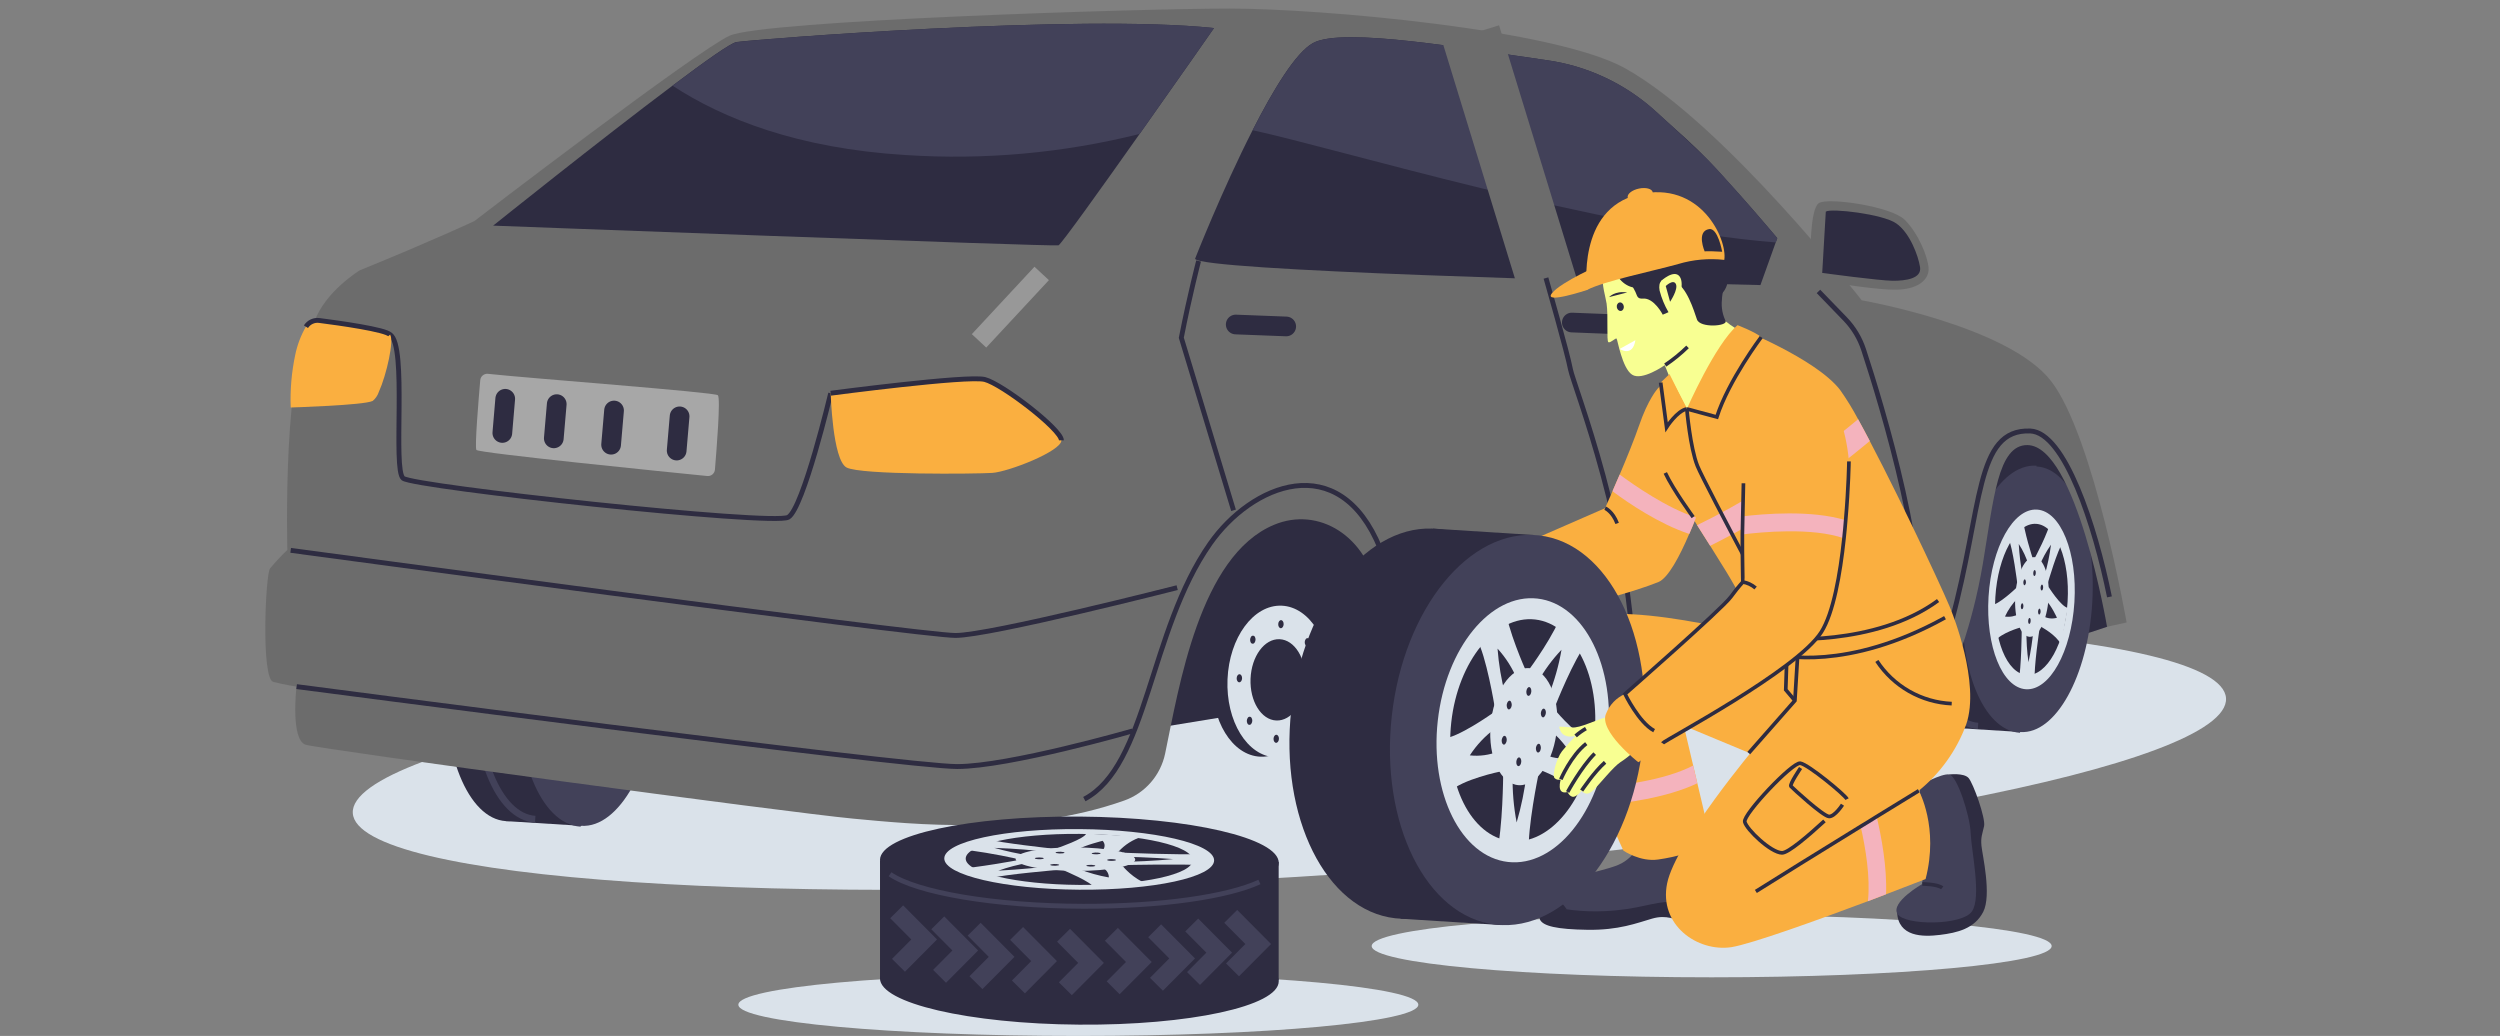 <svg width="292" height="121" viewBox="0 0 292 121" fill="none" xmlns="http://www.w3.org/2000/svg">
<rect x="0" y="0" width="292" height="121" fill="#808080" stroke="none"/>
<g clip-path="url(#clip0_6517_222)">
<path d="M151.461 102.422C211.879 98.715 260.473 89.37 259.999 81.55C259.525 73.729 210.162 70.395 149.744 74.102C89.326 77.809 40.732 87.154 41.206 94.975C41.68 102.795 91.043 106.13 151.461 102.422Z" fill="#DAE2EA"/>
<path d="M125.95 121C147.881 121 165.66 119.365 165.66 117.349C165.66 115.332 147.881 113.698 125.95 113.698C104.019 113.698 86.24 115.332 86.24 117.349C86.24 119.365 104.019 121 125.95 121Z" fill="#DAE2EA"/>
<path d="M199.923 114.15C221.854 114.15 239.633 112.516 239.633 110.499C239.633 108.483 221.854 106.848 199.923 106.848C177.992 106.848 160.213 108.483 160.213 110.499C160.213 112.516 177.992 114.15 199.923 114.15Z" fill="#DAE2EA"/>
<path d="M246.105 73.21C246.105 73.21 231.966 77.961 227.045 79.104C222.124 80.247 224.777 58.356 224.777 58.356C224.777 58.356 230.011 48.143 230.197 48.143C230.384 48.143 237.261 49.155 237.577 49.473C237.894 49.792 241.992 55.077 241.992 55.077L247.035 70.559L246.105 73.21Z" fill="#2E2C41"/>
<path d="M236.23 69.946C236.757 61.381 233.865 54.232 229.772 53.977C225.678 53.723 221.933 60.459 221.407 69.023C220.88 77.587 223.771 84.736 227.865 84.991C231.958 85.246 235.703 78.51 236.23 69.946Z" fill="#2E2C41"/>
<path d="M229.772 53.981L227.865 84.991L236.007 85.498L237.914 54.488L229.772 53.981Z" fill="#2E2C41"/>
<path d="M244.371 70.456C244.897 61.892 242.006 54.743 237.912 54.488C233.819 54.233 230.074 60.97 229.547 69.534C229.021 78.098 231.912 85.247 236.005 85.502C240.099 85.757 243.844 79.02 244.371 70.456Z" fill="#424159"/>
<path d="M235.966 85.233C231.944 84.98 229.104 77.946 229.619 69.539C230.133 61.132 233.812 54.501 237.841 54.751" stroke="#424159" stroke-width="0.72" stroke-miterlimit="10"/>
<path d="M231.036 84.784C227.049 84.535 224.236 77.574 224.75 69.232C225.265 60.891 228.909 54.336 232.896 54.582" stroke="#424159" stroke-width="0.73" stroke-miterlimit="10"/>
<path d="M242.292 70.324C242.648 64.53 240.692 59.692 237.922 59.52C235.153 59.348 232.619 63.905 232.262 69.7C231.906 75.495 233.862 80.332 236.632 80.504C239.401 80.677 241.935 76.119 242.292 70.324Z" fill="#DAE2EA"/>
<path d="M241.495 70.275C241.795 65.4 240.149 61.33 237.819 61.185C235.488 61.04 233.356 64.874 233.056 69.749C232.757 74.625 234.403 78.694 236.733 78.839C239.063 78.984 241.196 75.15 241.495 70.275Z" fill="#2E2C41"/>
<path d="M237.639 79.729C237.548 77.812 238.203 73.539 238.203 73.539L237.509 73.478C237.396 74.778 237.201 76.069 236.926 77.344C236.75 76.093 236.67 74.83 236.69 73.566H236.137C236.137 73.566 236.114 77.862 235.756 79.764L237.639 79.729Z" fill="#DAE2EA"/>
<path d="M232.969 74.924C233.731 73.908 235.969 73.294 235.969 73.294L235.859 71.698C235.349 71.985 234.759 72.096 234.181 72.013C234.549 71.22 235.051 70.498 235.664 69.877L235.55 68.626C235.55 68.626 233.426 70.682 232.584 70.674L232.969 74.924Z" fill="#DAE2EA"/>
<path d="M234.562 62.766C235.123 64.055 235.618 68.135 235.618 68.135L236.244 67.211C236.008 65.999 235.856 64.771 235.79 63.537C236.29 64.295 236.675 65.124 236.934 65.995L237.418 65.209C237.418 65.209 236.362 62.011 236.202 60.105L234.562 62.766Z" fill="#DAE2EA"/>
<path d="M239.625 60.515C239.214 62.333 237.662 65.174 237.662 65.174L238.158 66.198C238.525 65.287 238.994 64.421 239.557 63.617C239.399 64.853 239.144 66.074 238.794 67.269L239.206 68.035C239.206 68.035 240.281 64.281 241.043 63.13L239.625 60.515Z" fill="#DAE2EA"/>
<path d="M241.516 71.001C240.701 70.836 239.252 68.523 239.252 68.523L238.932 70.08C239.599 70.705 240.251 72.155 240.251 72.155C239.98 72.234 239.695 72.257 239.415 72.223C239.134 72.189 238.864 72.098 238.619 71.956L238.391 73.213C238.391 73.213 240.121 74.099 240.739 75.281L241.516 71.001Z" fill="#DAE2EA"/>
<path d="M237.612 65.075C236.541 65.01 235.538 67.038 235.382 69.608C235.226 72.178 235.965 74.314 237.04 74.379C238.115 74.444 239.114 72.419 239.274 69.85C239.434 67.28 238.702 65.14 237.612 65.075ZM236.236 71.115C236.16 71.211 236.076 71.146 236.045 70.981C236.015 70.817 236.043 70.647 236.125 70.502C236.206 70.417 236.289 70.475 236.32 70.647C236.354 70.806 236.33 70.973 236.251 71.115H236.236ZM236.587 68.197C236.541 68.358 236.446 68.411 236.385 68.308C236.317 68.158 236.307 67.989 236.358 67.832C236.408 67.671 236.503 67.618 236.564 67.721C236.637 67.869 236.651 68.039 236.602 68.197H236.587ZM237.014 72.868C236.934 72.868 236.88 72.707 236.892 72.511C236.903 72.316 236.976 72.174 237.056 72.178C237.136 72.181 237.193 72.339 237.181 72.527C237.17 72.715 237.109 72.872 237.029 72.868H237.014ZM237.612 67.276C237.532 67.276 237.475 67.111 237.486 66.919C237.498 66.728 237.574 66.574 237.654 66.582C237.734 66.59 237.791 66.747 237.78 66.939C237.768 67.13 237.696 67.284 237.612 67.276ZM238.31 71.614C238.26 71.783 238.169 71.829 238.104 71.733C238.038 71.583 238.029 71.414 238.077 71.257C238.131 71.088 238.222 71.042 238.283 71.138C238.352 71.287 238.363 71.457 238.314 71.614H238.31ZM238.542 68.929C238.466 69.025 238.382 68.96 238.352 68.791C238.318 68.631 238.347 68.463 238.432 68.323C238.508 68.227 238.592 68.293 238.626 68.461C238.658 68.627 238.63 68.798 238.546 68.945L238.542 68.929Z" fill="#DAE2EA"/>
<path d="M68.139 79.62C68.709 70.35 65.581 62.611 61.151 62.336C56.721 62.06 52.669 69.352 52.099 78.622C51.529 87.892 54.657 95.631 59.087 95.906C63.516 96.182 67.569 88.891 68.139 79.62Z" fill="#2E2C41"/>
<path d="M61.15 62.34L59.086 95.907L67.898 96.455L69.962 62.888L61.15 62.34Z" fill="#2E2C41"/>
<path d="M76.952 80.17C77.522 70.899 74.393 63.161 69.964 62.885C65.534 62.609 61.481 69.901 60.911 79.171C60.341 88.442 63.47 96.18 67.899 96.456C72.329 96.731 76.382 89.44 76.952 80.17Z" fill="#424159"/>
<path d="M67.847 96.167C63.494 95.895 60.417 88.289 60.986 79.177C61.553 70.064 65.526 62.9 69.883 63.173" stroke="#424159" stroke-width="0.78" stroke-miterlimit="10"/>
<path d="M62.515 95.684C58.199 95.411 55.154 87.879 55.71 78.851C56.267 69.823 60.212 62.724 64.546 62.992" stroke="#424159" stroke-width="0.79" stroke-miterlimit="10"/>
<path d="M74.706 80.029C75.091 73.757 72.973 68.521 69.975 68.334C66.976 68.147 64.233 73.081 63.847 79.354C63.461 85.626 65.579 90.862 68.578 91.049C71.576 91.236 74.32 86.302 74.706 80.029Z" fill="#DAE2EA"/>
<path d="M73.842 79.975C74.166 74.699 72.385 70.294 69.864 70.137C67.342 69.98 65.035 74.13 64.71 79.407C64.386 84.684 66.167 89.089 68.689 89.246C71.21 89.403 73.517 85.252 73.842 79.975Z" fill="white"/>
<path d="M69.662 90.211C69.563 88.132 70.272 83.511 70.272 83.511L69.51 83.446C69.386 84.853 69.175 86.25 68.877 87.63C68.689 86.276 68.603 84.909 68.621 83.542H68.023C68.023 83.542 68 88.19 67.611 90.249L69.662 90.211Z" fill="#DAE2EA"/>
<path d="M64.607 85.01C65.43 83.906 67.851 83.246 67.851 83.246L67.733 81.516C67.18 81.827 66.541 81.947 65.914 81.858C66.317 81.004 66.861 80.226 67.523 79.556L67.401 78.203C67.401 78.203 65.114 80.427 64.191 80.423L64.607 85.01Z" fill="#DAE2EA"/>
<path d="M66.35 71.848C66.956 73.244 67.493 77.647 67.493 77.647L68.172 76.646C67.917 75.334 67.753 74.007 67.68 72.672C68.225 73.492 68.645 74.389 68.927 75.334L69.453 74.483C69.453 74.483 68.309 71.031 68.134 68.956L66.35 71.848Z" fill="#DAE2EA"/>
<path d="M71.813 69.413C71.367 71.38 69.686 74.456 69.686 74.456L70.223 75.564C70.623 74.577 71.135 73.638 71.748 72.768C71.577 74.107 71.298 75.43 70.913 76.722L71.359 77.555C71.359 77.555 72.541 73.497 73.341 72.228L71.813 69.413Z" fill="#DAE2EA"/>
<path d="M73.86 80.772C72.975 80.588 71.405 78.088 71.405 78.088L71.062 79.775C71.782 80.45 72.487 82.019 72.487 82.019C72.194 82.106 71.886 82.132 71.583 82.095C71.279 82.058 70.987 81.959 70.722 81.804L70.475 83.166C70.475 83.166 72.346 84.124 73.017 85.402L73.86 80.772Z" fill="#DAE2EA"/>
<path d="M69.651 74.348C68.507 74.276 67.406 76.473 67.234 79.254C67.062 82.034 67.867 84.347 69.029 84.42C70.192 84.493 71.275 82.299 71.446 79.514C71.618 76.73 70.814 74.421 69.651 74.348ZM68.156 80.888C68.076 80.991 67.985 80.922 67.951 80.742C67.917 80.564 67.95 80.379 68.042 80.224C68.126 80.128 68.218 80.193 68.248 80.381C68.281 80.556 68.249 80.736 68.156 80.888ZM68.538 77.727C68.484 77.904 68.381 77.961 68.313 77.85C68.243 77.687 68.234 77.504 68.29 77.336C68.343 77.16 68.442 77.102 68.511 77.213C68.584 77.375 68.595 77.558 68.541 77.727H68.538ZM68.995 82.782C68.911 82.782 68.85 82.609 68.865 82.399C68.881 82.188 68.957 82.015 69.041 82.038C69.125 82.061 69.19 82.211 69.178 82.422C69.167 82.632 69.09 82.79 68.999 82.782H68.995ZM69.632 76.734C69.544 76.734 69.483 76.554 69.498 76.35C69.514 76.147 69.594 75.967 69.677 75.967C69.761 75.967 69.826 76.147 69.811 76.35C69.796 76.554 69.723 76.738 69.636 76.734H69.632ZM70.394 81.428C70.341 81.609 70.242 81.662 70.173 81.559C70.1 81.395 70.09 81.211 70.146 81.041C70.2 80.861 70.299 80.807 70.368 80.91C70.44 81.074 70.448 81.259 70.39 81.428H70.394ZM70.646 78.537C70.566 78.64 70.474 78.571 70.44 78.391C70.404 78.216 70.436 78.034 70.528 77.881C70.611 77.777 70.703 77.85 70.737 78.03C70.769 78.205 70.736 78.384 70.646 78.537Z" fill="#DAE2EA"/>
<path d="M132.935 85.375L166.568 79.875L163.458 53.412L136.716 55.103C136.716 55.103 130.914 66.019 131.086 66.693C131.257 67.368 132.935 85.375 132.935 85.375Z" fill="#2E2C41"/>
<path d="M153.54 79.773C153.74 74.882 151.232 70.807 147.938 70.67C144.644 70.534 141.811 74.388 141.611 79.279C141.41 84.169 143.918 88.245 147.213 88.382C150.507 88.518 153.34 84.664 153.54 79.773Z" fill="#2E2C41"/>
<path d="M155.302 79.847C155.502 74.956 152.994 70.881 149.7 70.744C146.406 70.607 143.573 74.462 143.373 79.352C143.172 84.243 145.68 88.319 148.974 88.455C152.268 88.592 155.101 84.738 155.302 79.847Z" fill="#DAE2EA"/>
<path d="M152.46 79.535C152.565 76.913 151.217 74.729 149.451 74.658C147.684 74.587 146.168 76.655 146.064 79.277C145.96 81.9 147.307 84.083 149.073 84.154C150.84 84.225 152.356 82.157 152.46 79.535Z" fill="#2E2C41"/>
<path d="M149.929 72.917C149.94 72.657 149.807 72.44 149.632 72.433C149.457 72.425 149.307 72.631 149.297 72.891C149.286 73.151 149.419 73.368 149.593 73.375C149.768 73.383 149.918 73.177 149.929 72.917Z" fill="#2E2C41"/>
<path d="M149.38 86.304C149.391 86.044 149.258 85.827 149.083 85.82C148.909 85.813 148.758 86.018 148.748 86.278C148.737 86.538 148.87 86.755 149.045 86.763C149.219 86.77 149.369 86.565 149.38 86.304Z" fill="#2E2C41"/>
<path d="M154.165 79.8C154.176 79.54 154.043 79.323 153.868 79.316C153.694 79.309 153.544 79.514 153.533 79.774C153.522 80.035 153.655 80.251 153.83 80.259C154.004 80.266 154.155 80.061 154.165 79.8Z" fill="#2E2C41"/>
<path d="M145.075 79.235C145.086 78.974 144.952 78.757 144.778 78.75C144.603 78.743 144.453 78.949 144.443 79.209C144.432 79.47 144.565 79.687 144.74 79.694C144.915 79.701 145.065 79.495 145.075 79.235Z" fill="#2E2C41"/>
<path d="M152.92 75.33C152.9 75.372 152.867 75.408 152.828 75.432C152.788 75.457 152.742 75.47 152.696 75.47C152.649 75.47 152.603 75.457 152.563 75.432C152.524 75.408 152.492 75.372 152.471 75.33C152.415 75.227 152.388 75.11 152.393 74.992C152.399 74.875 152.436 74.761 152.501 74.663C152.524 74.623 152.558 74.59 152.598 74.567C152.638 74.545 152.684 74.534 152.73 74.536C152.776 74.538 152.821 74.553 152.859 74.579C152.897 74.604 152.928 74.64 152.947 74.682C153 74.783 153.026 74.896 153.021 75.01C153.016 75.124 152.982 75.234 152.92 75.33Z" fill="#2E2C41"/>
<path d="M146.153 84.535C146.13 84.575 146.097 84.608 146.056 84.63C146.016 84.653 145.97 84.663 145.924 84.662C145.878 84.659 145.834 84.645 145.795 84.619C145.757 84.594 145.726 84.558 145.707 84.516C145.649 84.411 145.622 84.293 145.628 84.173C145.634 84.054 145.673 83.939 145.741 83.841C145.764 83.801 145.798 83.767 145.838 83.745C145.878 83.723 145.924 83.712 145.97 83.714C146.016 83.716 146.061 83.731 146.099 83.756C146.137 83.782 146.168 83.818 146.187 83.86C146.246 83.964 146.274 84.083 146.268 84.202C146.262 84.322 146.222 84.437 146.153 84.535Z" fill="#2E2C41"/>
<path d="M146.092 75.05C146.114 75.091 146.147 75.125 146.186 75.149C146.226 75.173 146.271 75.185 146.317 75.185C146.363 75.185 146.409 75.173 146.448 75.149C146.488 75.125 146.52 75.091 146.542 75.05C146.606 74.952 146.642 74.838 146.647 74.72C146.651 74.603 146.625 74.486 146.569 74.383C146.547 74.342 146.514 74.308 146.475 74.284C146.435 74.26 146.39 74.248 146.344 74.248C146.298 74.248 146.252 74.26 146.213 74.284C146.173 74.308 146.141 74.342 146.119 74.383C146.055 74.481 146.019 74.595 146.014 74.713C146.009 74.83 146.036 74.947 146.092 75.05Z" fill="#2E2C41"/>
<path d="M152.65 84.479C152.66 84.219 152.527 84.002 152.353 83.995C152.178 83.987 152.028 84.193 152.017 84.453C152.007 84.713 152.14 84.93 152.314 84.937C152.489 84.945 152.639 84.74 152.65 84.479Z" fill="#2E2C41"/>
<path d="M227.32 79.499C227.949 79.246 230.343 73.294 231.601 65.819C232.859 58.344 233.324 51.943 236.804 51.985C242.522 52.058 246.102 73.209 246.102 73.209L248.389 72.703C248.389 72.703 244.577 50.961 239.557 44.499C234.536 38.037 217.447 35.076 217.447 35.076C217.447 35.076 201.398 14.423 189.802 7.969C181.621 3.409 154.213 1 143.638 1C133.064 1 89.126 2.392 85.219 4.168C81.312 5.944 55.398 25.825 55.398 25.825C55.398 25.825 50.713 28.031 42.01 31.578C42.01 31.578 37.977 34.033 36.715 37.584C32.929 41.519 33.562 64.231 33.562 64.231C32.85 64.913 32.176 65.634 31.542 66.39C31.001 67.115 30.482 79.284 31.923 79.649C33.364 80.013 34.63 80.193 34.63 80.193C34.63 80.193 33.905 86.441 35.712 86.986C37.519 87.53 91.909 94.89 99.667 95.619C106.612 96.267 119.596 97.651 131.307 93.505C132.504 93.081 133.573 92.353 134.411 91.393C135.248 90.432 135.825 89.271 136.087 88.021C137.703 80.285 140.112 64.91 148.815 61.293C153.988 59.142 159.683 62.54 160.945 69.328C162.058 75.338 161.78 81.796 161.521 85.095C161.498 85.362 161.536 85.631 161.63 85.883C161.724 86.134 161.872 86.361 162.064 86.547C162.256 86.734 162.486 86.875 162.739 86.961C162.992 87.047 163.261 87.075 163.526 87.043L227.32 79.499Z" fill="#6C6C6C"/>
<path d="M144.332 37.902L150.229 38.129" stroke="#2E2C41" stroke-width="2.3" stroke-linecap="round" stroke-linejoin="round"/>
<path d="M183.588 37.672L189.485 37.903" stroke="#2E2C41" stroke-width="2.3" stroke-linecap="round" stroke-linejoin="round"/>
<path opacity="0.3" d="M121.669 31.939L114.35 39.812" stroke="white" stroke-width="2.3" stroke-miterlimit="10"/>
<path d="M207.821 30.976L211.47 30.009C211.47 30.009 211.37 24.395 212.453 23.716C213.536 23.037 220.916 24.099 222.494 25.691C224.072 27.283 225.162 29.967 225.258 31.283C225.353 32.598 224.114 33.891 221.141 33.837C218.167 33.783 211.919 32.656 211.919 32.656L207.631 35.014L207.821 30.976Z" fill="#6C6C6C"/>
<path d="M213.253 24.717C213.856 24.299 219.882 24.993 221.472 26.086C223.062 27.179 224.053 29.856 224.262 31.198C224.472 32.541 222.597 32.801 221.072 32.794C219.547 32.786 212.834 31.881 212.834 31.881L213.253 24.717Z" fill="#2E2C41"/>
<path d="M126.648 93.337C134.048 89.448 134.192 73.716 141.344 63.495C146.136 56.645 156.394 52.223 161.208 64.066C164.258 71.599 162.935 82.721 164.128 86.445" stroke="#2E2C41" stroke-width="0.57" stroke-miterlimit="10"/>
<path d="M97.025 45.929C97.025 45.929 93.827 59.399 92.069 60.415C90.312 61.431 48.338 56.875 47.087 55.863C45.837 54.85 47.59 40.338 45.562 39.091" stroke="#2E2C41" stroke-width="0.57" stroke-miterlimit="10"/>
<path d="M207.581 27.808L207.406 28.311L205.618 33.297C187.869 32.882 140.196 31.62 139.582 30.228C139.582 30.228 142.719 22.232 146.303 15.206C148.731 10.435 151.357 6.112 153.366 5.019C156.881 3.102 171.569 5.752 180.63 7.021C185.385 7.685 189.832 9.773 193.393 13.012L194.235 13.779C196.042 15.413 197.666 16.797 199.416 18.623C199.452 18.655 199.486 18.69 199.519 18.727C199.82 19.037 200.125 19.352 200.433 19.689L201.36 20.702C201.401 20.74 201.438 20.782 201.47 20.828C203.761 23.329 205.854 25.764 207.581 27.808Z" fill="#2E2C41"/>
<path d="M201.497 20.836C201.465 20.79 201.428 20.748 201.387 20.709L200.461 19.697C200.152 19.359 199.847 19.045 199.546 18.734C199.513 18.698 199.479 18.663 199.443 18.631C197.918 17.173 196.191 15.562 194.262 13.787L193.42 13.02C189.855 9.776 185.403 7.687 180.642 7.025C171.581 5.756 156.893 3.109 153.378 5.023C151.369 6.116 148.743 10.438 146.314 15.21C156.199 17.357 187.103 26.715 207.417 28.318L207.593 27.816C205.855 25.764 203.762 23.329 201.497 20.836Z" fill="#424159"/>
<path d="M141.796 3.278C141.796 3.278 137.519 9.414 133.108 15.643C128.587 22.051 123.917 28.567 123.632 28.655C123.041 28.824 57.6 26.354 57.6 26.354C57.6 26.354 70.107 16.329 78.566 9.99C82.378 7.121 85.366 5.004 86.022 4.908C88.115 4.593 126.098 1.594 141.796 3.278Z" fill="#2E2C41"/>
<path d="M141.796 3.278C141.796 3.278 137.519 9.415 133.109 15.643C124.182 17.879 114.964 18.711 105.784 18.109C93.174 17.342 84.437 13.86 78.555 10.009C82.367 7.14 85.355 5.023 86.011 4.927C88.115 4.594 126.098 1.595 141.796 3.278Z" fill="#424159"/>
<path d="M180.984 33.933L171.793 3.968" stroke="#6C6C6C" stroke-width="6.9" stroke-miterlimit="10"/>
<path d="M97.025 45.929C97.025 45.929 113.002 43.816 115.018 44.322C117.035 44.829 123.973 50.16 123.973 51.429C123.973 52.699 117.793 55.107 115.903 55.234C114.012 55.36 100.513 55.491 98.874 54.601C97.235 53.711 97.025 45.929 97.025 45.929Z" fill="#FAAF40"/>
<path d="M97.025 45.929C97.025 45.929 113.002 43.816 115.018 44.322C117.035 44.829 123.973 50.16 123.973 51.429" stroke="#2E2C41" stroke-width="0.57" stroke-miterlimit="10"/>
<path d="M44.251 45.769C44.115 46.182 43.867 46.548 43.535 46.827C42.524 47.341 33.955 47.594 33.955 47.594C33.878 45.535 34.055 43.474 34.481 41.458C34.718 40.293 35.142 39.175 35.735 38.148C35.902 37.89 36.139 37.685 36.418 37.559C36.697 37.432 37.007 37.389 37.31 37.434C39.562 37.722 45.059 38.489 45.559 39.091C46.058 39.694 45.155 43.778 44.251 45.769Z" fill="#FAAF40"/>
<path d="M35.734 38.159C35.9 37.899 36.136 37.692 36.416 37.564C36.695 37.435 37.005 37.39 37.309 37.434C39.562 37.722 45.059 38.489 45.558 39.091" stroke="#2E2C41" stroke-width="0.57" stroke-miterlimit="10"/>
<path opacity="0.4" d="M56.09 44.43C56.097 44.319 56.126 44.21 56.175 44.11C56.225 44.01 56.295 43.922 56.38 43.85C56.465 43.778 56.563 43.725 56.669 43.693C56.776 43.66 56.887 43.65 56.997 43.663C61.614 44.169 83.514 45.807 83.849 46.164C84.185 46.52 83.689 52.565 83.506 54.831C83.499 54.942 83.47 55.05 83.42 55.15C83.37 55.249 83.301 55.337 83.217 55.408C83.132 55.48 83.035 55.534 82.929 55.566C82.824 55.599 82.713 55.61 82.603 55.598C77.998 55.138 55.858 52.914 55.644 52.553C55.431 52.193 55.903 46.639 56.09 44.43Z" fill="white"/>
<path d="M59.011 46.578L58.672 50.57" stroke="#2E2C41" stroke-width="2.3" stroke-linecap="round" stroke-linejoin="round"/>
<path d="M65.027 47.203L64.684 51.199" stroke="#2E2C41" stroke-width="2.3" stroke-linecap="round" stroke-linejoin="round"/>
<path d="M71.72 47.947L71.377 51.943" stroke="#2E2C41" stroke-width="2.3" stroke-linecap="round" stroke-linejoin="round"/>
<path d="M79.378 48.629L79.035 52.626" stroke="#2E2C41" stroke-width="2.3" stroke-linecap="round" stroke-linejoin="round"/>
<path d="M33.951 64.281C33.951 64.281 107.561 74.222 111.598 74.222C115.635 74.222 137.494 68.638 137.494 68.638" stroke="#2E2C41" stroke-width="0.57" stroke-miterlimit="10"/>
<path d="M34.645 80.197C34.645 80.197 105.735 89.532 111.792 89.532C117.85 89.532 132.282 85.375 132.282 85.375" stroke="#2E2C41" stroke-width="0.57" stroke-miterlimit="10"/>
<path d="M163.561 82.191L224.523 76.439" stroke="#2E2C41" stroke-width="0.57" stroke-miterlimit="10"/>
<path d="M227.93 72.634C231.585 59.307 230.663 50.087 237.136 50.34C241.169 50.501 244.703 61.424 246.384 69.716" stroke="#2E2C41" stroke-width="0.57" stroke-miterlimit="10"/>
<path d="M180.568 32.472C180.568 32.472 183.088 41.27 183.427 43.13C183.767 44.99 190.827 62.417 190.827 79.338" stroke="#2E2C41" stroke-width="0.57" stroke-miterlimit="10"/>
<path d="M212.396 34.037L215.503 37.251C216.486 38.265 217.227 39.491 217.669 40.837C219.758 47.191 225.708 66.594 224.038 76.377" stroke="#2E2C41" stroke-width="0.57" stroke-miterlimit="10"/>
<path d="M139.997 30.481C139.997 30.481 138.964 34.416 137.977 39.448L144.076 59.606" stroke="#2E2C41" stroke-width="0.57" stroke-miterlimit="10"/>
<path d="M197.143 49.366L194.441 42.654C194.441 42.654 191.799 44.522 190.629 43.763C189.458 43.003 188.928 39.64 188.814 39.544C188.7 39.448 188.101 40.089 187.861 39.97C187.621 39.851 187.861 36.936 187.651 35.459C187.442 33.983 185.745 29.81 190.297 28.483C194.849 27.156 198.847 26.301 200.208 29.105C201.569 31.908 200.277 35.306 201.135 37.158C201.739 37.717 202.412 38.197 203.136 38.585C205.637 39.674 208.854 42.42 208.854 42.42L197.143 49.366Z" fill="#F8FF92"/>
<path d="M201.547 37.484C201.837 38.098 198.566 38.351 198.204 37.312C197.842 36.272 197.007 33.431 195.535 32.855C194.064 32.28 193.667 32.909 193.839 33.937C194.069 34.823 194.419 35.674 194.88 36.464L194.209 36.756C194.209 36.756 193.195 34.75 191.868 34.873C191.209 34.93 191.224 34.523 191.022 34.105C190.82 33.687 189.428 31.037 188.937 30.915C188.445 30.792 187.237 31.904 187.237 31.904C187.237 31.904 186.211 30.347 186.093 29.219C185.975 28.092 187.934 24.667 192.059 24.234C196.183 23.8 198.73 24.87 199.645 27.191C200.717 28.386 201.348 29.916 201.433 31.524C201.471 34.048 200.582 35.44 201.547 37.484Z" fill="#2E2C41"/>
<path d="M192.209 33.279C193.105 32.606 193.153 31.146 192.315 30.017C191.478 28.888 190.073 28.518 189.177 29.191C188.281 29.863 188.233 31.324 189.071 32.453C189.908 33.582 191.313 33.952 192.209 33.279Z" fill="#2E2C41"/>
<path d="M201.813 31.425C201.708 30.79 201.446 30.193 201.05 29.688C201.199 29.273 201.012 28.276 200.749 27.555C200.231 26.136 199.655 24.92 198.054 25.208C197.394 25.316 196.791 25.648 196.345 26.148C195.898 26.648 195.635 27.287 195.598 27.958C195.562 28.629 195.754 29.293 196.144 29.839C196.534 30.385 197.097 30.781 197.741 30.961C197.694 31.36 197.706 31.765 197.776 32.161C198.062 33.768 199.198 34.911 200.315 34.712C201.431 34.512 202.095 33.036 201.813 31.425Z" fill="#2E2C41"/>
<path d="M191.364 22.719C184.121 24.437 185.36 33.868 185.36 33.868C187.35 32.828 192.908 31.705 196.033 30.834C197.771 30.315 199.595 30.152 201.397 30.355C201.778 27.916 198.595 21.005 191.364 22.719ZM199.11 29.381C199.11 29.381 198.084 27.014 199.624 26.757C200.657 26.581 201.149 29.404 201.149 29.404C198.927 29.277 199.11 29.381 199.11 29.381Z" fill="#FAAF40"/>
<path d="M191.731 23.498C192.538 23.326 193.123 22.857 193.038 22.451C192.952 22.044 192.228 21.855 191.421 22.027C190.613 22.199 190.028 22.668 190.114 23.074C190.2 23.48 190.923 23.67 191.731 23.498Z" fill="#FAAF40"/>
<path d="M185.386 33.864C185.386 33.864 180.187 35.598 181.269 34.248C182.352 32.898 187.018 30.88 187.018 30.88" fill="#FAAF40"/>
<path d="M187.941 34.704C187.941 34.704 188.601 33.937 190.057 34.159L187.941 34.704Z" fill="#2E2C41"/>
<path d="M189.333 36.318C189.557 36.281 189.702 36.029 189.657 35.755C189.613 35.481 189.394 35.289 189.17 35.327C188.946 35.364 188.8 35.616 188.845 35.89C188.89 36.163 189.108 36.355 189.333 36.318Z" fill="#2E2C41"/>
<path d="M189.172 40.76C189.172 40.76 190.697 41.772 191.013 39.736Z" fill="white"/>
<path d="M193.994 32.833C193.994 32.833 195.519 31.406 196.182 32.295C196.846 33.185 195.988 35.609 195.256 36.591L193.994 32.833Z" fill="#F8FF92"/>
<path d="M194.559 33.408C194.559 33.408 195.447 32.556 195.744 33.178C196.041 33.799 195.066 35.245 195.066 35.245L194.559 33.408Z" fill="#2E2C41"/>
<path d="M194.498 42.639C195.429 42.013 196.302 41.303 197.105 40.518" stroke="#2E2C41" stroke-width="0.43" stroke-miterlimit="10"/>
<path d="M227.677 90.456C227.677 90.456 229.37 90.253 229.922 90.863C230.475 91.473 231.943 95.584 231.741 96.497C231.539 97.41 231.337 97.766 231.436 98.798C231.535 99.83 232.648 104.551 231.638 106.511C230.628 108.47 228.611 108.946 226.595 109.195C224.578 109.444 221.7 109.448 221.574 106.511C221.448 103.573 227.906 106.917 228.005 106.714C228.104 106.511 229.823 102.112 229.823 102.112C229.823 102.112 230.075 97.187 229.972 96.884C229.869 96.581 227.677 90.456 227.677 90.456Z" fill="#2E2C41"/>
<path d="M224.045 91.829C224.045 91.829 226.771 90.295 227.678 90.456C228.585 90.617 230.099 95.254 230.175 97.31C230.251 99.365 231.463 104.769 230.327 106.445C229.192 108.121 222.456 108.121 221.625 106.748C220.794 105.375 224.526 103.247 224.526 103.247L224.575 100.305C224.575 100.305 224.827 94.161 224.045 91.829Z" fill="#424159"/>
<path d="M224.525 103.247C224.525 103.247 226.29 103.247 226.847 103.703" stroke="#2E2C41" stroke-width="0.43" stroke-miterlimit="10"/>
<path d="M201.726 107.416C201.234 107.665 197.96 107.6 196.77 107.546C195.581 107.492 194.739 106.779 192.958 107.297C191.178 107.815 189.062 108.655 185.426 108.601C181.789 108.547 180.238 108.16 179.872 107.416C179.697 106.848 179.635 106.251 179.689 105.659C179.742 104.597 179.978 103.496 180.417 103.561C181.179 103.692 182.826 106.112 182.826 106.112C185.924 106.239 189.026 106.073 192.093 105.617C196.477 104.877 201.722 103.937 201.722 103.937C201.722 103.937 202.218 107.166 201.726 107.416Z" fill="#2E2C41"/>
<path d="M191.911 97.666C191.911 97.666 191.232 100.087 189.01 101.019C186.787 101.95 181.039 102.817 180.421 103.561C179.804 104.305 180.12 105.617 180.12 105.617C182.492 106.263 184.95 106.535 187.405 106.422C191.488 106.238 192.959 105.318 195.368 105.318C197.777 105.318 200.922 105.13 201.54 104.447C202.157 103.765 201.292 99.461 200.366 97.057C200.366 97.045 192.772 98.1 191.911 97.666Z" fill="#424159"/>
<path d="M183.023 106.238C181.9 106.129 180.786 105.935 179.691 105.659C179.745 104.597 179.981 103.496 180.42 103.561C181.17 103.692 183.023 106.238 183.023 106.238Z" fill="#2E2C41"/>
<path d="M206.735 74.636C206.735 74.636 187.785 69.37 183.344 72.945C178.903 76.519 189.615 99.354 189.615 99.354C189.615 99.354 191.566 100.692 193.663 100.393C195.76 100.094 198.329 99.454 199.823 98.15L196.667 84.765L206.437 88.826L213.444 78.302L209.3 73.635L206.735 74.636Z" fill="#FAAF40"/>
<path d="M198.245 91.488C194.635 93.218 189.629 93.816 187.3 94.027H187.186C187.144 93.824 187.098 93.624 187.056 93.421C186.976 93.068 186.896 92.731 186.828 92.397L186.729 91.956C188.806 91.799 194.303 91.223 197.757 89.417L198.245 91.488Z" fill="#F4B3BD"/>
<path d="M227.936 71.441C227.837 71.744 221.029 75.614 216.786 75.913C212.544 76.212 207.115 77.505 207.115 77.505C207.115 77.505 204.355 71.246 201.691 66.874C201.039 65.815 200.387 64.772 199.75 63.752C199.232 62.931 198.729 62.13 198.226 61.34C196.914 59.286 195.728 57.155 194.673 54.958C193.087 51.483 193.586 45.427 193.586 45.427L194.989 43.862L197.105 47.832L202.991 38.278C202.991 38.278 212.052 41.853 214.911 45.527C215.692 46.63 216.401 47.783 217.034 48.979C217.453 49.746 217.915 50.608 218.391 51.517C222.47 59.268 228.013 71.223 227.936 71.441Z" fill="#FAAF40"/>
<path d="M218.392 51.506C212.676 56.308 206.418 60.419 199.747 63.752C199.229 62.931 198.726 62.129 198.223 61.339C202.87 59.084 209.518 55.233 217.024 48.967C217.454 49.734 217.916 50.597 218.392 51.506Z" fill="#F4B3BD"/>
<path d="M199.69 55.913C199.69 55.913 199.038 57.991 198.096 60.431C197.852 61.059 197.589 61.708 197.307 62.348C196.187 64.979 194.837 67.522 193.697 67.986C187.823 70.337 174.744 72.922 174.744 72.922C176.806 70.145 173.863 65.297 173.863 65.297L187.476 59.353C187.476 59.353 187.831 58.551 188.338 57.378C188.593 56.802 188.879 56.139 189.18 55.429C189.996 53.512 190.907 51.264 191.425 49.753C192.512 46.578 193.598 45.419 193.598 45.419L199.69 55.913Z" fill="#FAAF40"/>
<path d="M198.097 60.446C197.853 61.075 197.59 61.723 197.308 62.363C193.816 61.213 190.202 58.766 188.338 57.377C188.593 56.802 188.879 56.139 189.18 55.429C190.835 56.653 194.647 59.318 198.097 60.446Z" fill="#F4B3BD"/>
<path d="M202.945 37.979C202.945 37.979 205.015 38.773 205.709 39.371C205.709 39.371 201.897 44.434 200.525 48.706L197.021 47.763C197.021 47.763 200.33 40.215 202.945 37.979Z" fill="#FAAF40"/>
<path d="M205.709 39.371C205.709 39.371 201.897 44.434 200.525 48.706L197.021 47.763" stroke="#2E2C41" stroke-width="0.43" stroke-miterlimit="10"/>
<path d="M197.022 47.763L194.998 43.69L193.965 44.683L194.655 49.895C194.655 49.895 195.886 47.959 197.022 47.763Z" fill="#FAAF40"/>
<path d="M193.965 44.683L194.655 49.895C194.655 49.895 195.886 47.978 197.022 47.763" stroke="#2E2C41" stroke-width="0.43" stroke-miterlimit="10"/>
<path d="M197.021 47.763C197.021 47.763 197.403 52.281 198.257 54.413C199.11 56.545 209.952 76.757 209.952 76.757" stroke="#2E2C41" stroke-width="0.43" stroke-miterlimit="10"/>
<path d="M224.118 92.351C224.118 92.351 226.486 96.62 224.907 102.676C224.907 102.676 223.001 103.42 220.291 104.451L218.172 105.261C212.377 107.439 204.605 110.246 202.222 110.63C198.269 111.22 193.729 108.045 194.72 103.178C195.711 98.311 205.077 87.193 205.077 87.193L210.483 80.006L210.102 75.741L227.953 71.453C227.953 71.453 231.335 79.741 229.653 84.608C228.538 87.645 226.625 90.321 224.118 92.351Z" fill="#FAAF40"/>
<path d="M220.29 104.451L218.171 105.26C218.476 102.476 217.888 98.99 217.328 96.531C217.976 96.148 218.609 95.745 219.196 95.381C219.745 97.72 220.42 101.276 220.29 104.451Z" fill="#F4B3BD"/>
<path d="M207.771 76.492C207.771 76.492 215.678 78.525 227.175 72.147" stroke="#2E2C41" stroke-width="0.43" stroke-miterlimit="10"/>
<path d="M204.254 87.96L209.644 81.831L209.953 76.757" stroke="#2E2C41" stroke-width="0.43" stroke-miterlimit="10"/>
<path d="M209.644 81.831L208.576 80.565L208.706 76.672" stroke="#2E2C41" stroke-width="0.43" stroke-miterlimit="10"/>
<path d="M207.723 74.586C207.723 74.586 218.972 75.583 226.367 70.145" stroke="#2E2C41" stroke-width="0.43" stroke-miterlimit="10"/>
<path d="M205.084 104.121C206.99 102.906 212.655 99.404 217.317 96.531C217.965 96.148 218.598 95.745 219.185 95.381L224.117 92.355" stroke="#2E2C41" stroke-width="0.43" stroke-miterlimit="10"/>
<path d="M180.153 86.175C181.55 73.621 176.117 62.705 168.018 61.792C159.919 60.88 152.221 70.317 150.823 82.871C149.426 95.425 154.859 106.342 162.958 107.254C171.057 108.167 178.755 98.73 180.153 86.175Z" fill="#2E2C41"/>
<path d="M179.124 62.486L167.387 61.742L163.586 107.305L175.323 108.049L179.124 62.486Z" fill="#2E2C41"/>
<path d="M191.893 86.918C193.29 74.364 187.858 63.447 179.758 62.535C171.659 61.622 163.961 71.06 162.563 83.614C161.166 96.168 166.599 107.084 174.698 107.997C182.797 108.91 190.495 99.472 191.893 86.918Z" fill="#424159"/>
<path d="M187.784 86.414C188.73 77.919 185.052 70.531 179.571 69.913C174.089 69.296 168.879 75.682 167.933 84.178C166.987 92.674 170.664 100.061 176.146 100.679C181.628 101.297 186.838 94.91 187.784 86.414Z" fill="#DAE2EA"/>
<path d="M186.208 86.237C187.003 79.09 183.91 72.876 179.299 72.356C174.687 71.837 170.304 77.209 169.509 84.355C168.713 91.502 171.807 97.716 176.418 98.236C181.029 98.755 185.412 93.383 186.208 86.237Z" fill="#2E2C41"/>
<path d="M178.567 99.565C178.384 96.746 179.688 90.472 179.688 90.472L178.308 90.38C178.077 92.302 177.688 94.202 177.145 96.06C176.793 94.232 176.636 92.372 176.676 90.51H175.571C175.571 90.51 175.529 96.823 174.809 99.619L178.567 99.565Z" fill="#DAE2EA"/>
<path d="M169.266 92.508C170.791 91.013 175.236 90.115 175.236 90.115L175.019 87.768C173.958 88.194 172.81 88.352 171.675 88.228C172.464 87.013 173.465 85.951 174.63 85.095L174.405 83.254C174.405 83.254 170.173 86.272 168.5 86.265L169.266 92.508Z" fill="#DAE2EA"/>
<path d="M172.473 74.636C173.59 76.531 174.569 82.51 174.569 82.51L175.816 81.152C175.351 79.385 175.049 77.579 174.912 75.756C175.879 76.815 176.653 78.037 177.2 79.365L178.168 78.215C178.168 78.215 176.064 73.513 175.743 70.709L172.473 74.636Z" fill="#DAE2EA"/>
<path d="M182.524 71.342C181.697 74.026 178.609 78.184 178.609 78.184L179.597 79.691C180.361 78.311 181.297 77.035 182.383 75.894C182.066 77.733 181.555 79.533 180.858 81.263L181.678 82.391C181.678 82.391 183.851 76.884 185.326 75.162L182.524 71.342Z" fill="#DAE2EA"/>
<path d="M186.291 86.748C184.663 86.499 181.774 83.101 181.774 83.101L181.137 85.402C182.471 86.322 183.764 88.47 183.764 88.47C182.678 88.709 181.546 88.608 180.52 88.178L180.051 89.996C180.051 89.996 183.482 91.296 184.728 93.034L186.291 86.748Z" fill="#DAE2EA"/>
<path d="M178.545 78.038C176.407 77.938 174.413 80.922 174.1 84.696C173.788 88.47 175.267 91.599 177.405 91.711C179.544 91.822 181.538 88.826 181.854 85.053C182.17 81.279 180.687 78.138 178.545 78.038ZM175.8 86.909C175.652 87.047 175.484 86.951 175.419 86.706C175.388 86.585 175.387 86.458 175.415 86.336C175.444 86.215 175.501 86.102 175.583 86.008C175.736 85.877 175.907 85.962 175.964 86.219C175.994 86.338 175.995 86.464 175.967 86.584C175.938 86.704 175.881 86.816 175.8 86.909ZM176.506 82.617C176.407 82.855 176.22 82.936 176.094 82.782C176.029 82.679 175.991 82.561 175.983 82.439C175.975 82.317 175.997 82.195 176.048 82.084C176.144 81.846 176.334 81.766 176.456 81.919C176.522 82.023 176.561 82.142 176.57 82.266C176.579 82.389 176.557 82.513 176.506 82.625V82.617ZM177.348 89.478C177.192 89.478 177.081 89.245 177.108 88.953C177.135 88.662 177.276 88.458 177.432 88.466C177.588 88.474 177.706 88.7 177.684 88.98C177.661 89.26 177.512 89.494 177.348 89.486V89.478ZM178.526 81.275C178.366 81.275 178.255 81.029 178.278 80.75C178.301 80.47 178.454 80.243 178.61 80.251C178.766 80.259 178.881 80.496 178.858 80.776C178.835 81.056 178.679 81.283 178.526 81.275ZM179.917 87.649C179.815 87.895 179.632 87.964 179.506 87.822C179.44 87.719 179.401 87.601 179.393 87.479C179.384 87.357 179.406 87.235 179.456 87.124C179.559 86.874 179.742 86.805 179.868 86.947C179.93 87.052 179.966 87.171 179.973 87.293C179.981 87.415 179.959 87.537 179.91 87.649H179.917ZM180.375 83.722C180.226 83.864 180.058 83.768 179.994 83.522C179.964 83.403 179.963 83.277 179.991 83.157C180.02 83.037 180.077 82.925 180.158 82.832C180.31 82.694 180.478 82.79 180.539 83.035C180.567 83.155 180.566 83.28 180.536 83.4C180.507 83.519 180.449 83.63 180.367 83.722H180.375Z" fill="#DAE2EA"/>
<path d="M191.189 83.101C191.189 83.101 189.005 83.438 187.716 83.745C186.428 84.052 184.549 85.068 183.596 84.968C182.643 84.869 182.124 84.876 182.124 84.876C182.124 84.876 182.185 86.376 184.03 85.958C183.467 86.529 182.934 87.129 182.433 87.757C181.823 88.554 181.259 90.545 181.571 90.878C181.664 90.974 181.783 91.04 181.913 91.066C182.042 91.093 182.177 91.079 182.3 91.028C182.3 91.028 181.705 92.876 183.089 92.508C183.089 92.508 183.424 93.275 183.969 93.011C184.281 92.864 184.545 92.631 184.732 92.34C184.732 92.34 185.204 93.137 186.054 92.34C186.904 91.542 188.376 89.605 189.272 89.018C190.416 88.282 191.408 87.332 192.196 86.219L191.189 83.101Z" fill="#F8FF92"/>
<path d="M184.74 92.339C184.74 92.339 186.196 90.153 187.47 89.037" stroke="#2E2C41" stroke-width="0.43" stroke-miterlimit="10"/>
<path d="M183.1 92.508C183.1 92.508 184.67 89.613 186.26 88.021" stroke="#2E2C41" stroke-width="0.43" stroke-miterlimit="10"/>
<path d="M182.303 91.028C182.303 91.028 183.484 88.255 185.276 86.855" stroke="#2E2C41" stroke-width="0.43" stroke-miterlimit="10"/>
<path d="M184.033 85.958C184.405 85.633 184.807 85.345 185.234 85.099" stroke="#2E2C41" stroke-width="0.43" stroke-miterlimit="10"/>
<path d="M215.955 53.891C215.955 53.891 215.909 56.959 215.574 60.768C215.521 61.45 215.456 62.16 215.376 62.881C214.933 67.061 214.137 71.595 212.734 73.819C209.917 78.287 194.436 86.456 194.185 86.813C193.32 87.648 192.371 88.39 191.352 89.026C191.352 89.026 186.656 85.355 187.597 83.334C188.005 82.314 188.795 81.496 189.797 81.056C189.797 81.056 201.081 71.184 202.159 69.719C203.238 68.254 203.467 68.143 203.547 67.97C203.585 67.89 203.49 65.155 203.509 62.425V61.98C203.509 61.443 203.528 60.887 203.536 60.312C203.536 60.204 203.536 60.093 203.536 59.986C203.6 56.434 203.799 52.591 204.344 50.942C205.464 47.525 208.255 43.728 208.255 43.728C208.255 43.728 213.519 45.166 214.663 48.165C215.356 50.004 215.791 51.932 215.955 53.891Z" fill="#FAAF40"/>
<path d="M215.582 60.768C215.529 61.451 215.464 62.16 215.384 62.881C211.644 61.562 205.663 62.152 203.49 62.425V61.98C203.49 61.443 203.509 60.887 203.517 60.312C205.941 60.02 211.564 59.529 215.582 60.768Z" fill="#F4B3BD"/>
<path d="M193.201 85.344C191.402 84.374 189.805 81.056 189.805 81.056C189.805 81.056 201.081 71.184 202.159 69.719C203.238 68.254 203.467 68.143 203.547 67.971C203.585 67.89 203.49 65.156 203.509 62.425L203.635 56.446" stroke="#2E2C41" stroke-width="0.43" stroke-miterlimit="10"/>
<path d="M215.956 53.892C215.956 53.892 215.91 56.96 215.575 60.768C215.521 61.451 215.457 62.16 215.377 62.881C214.934 67.062 214.138 71.595 212.735 73.819C209.918 78.287 194.437 86.456 194.186 86.813" stroke="#2E2C41" stroke-width="0.43" stroke-miterlimit="10"/>
<path d="M187.477 59.356C187.477 59.356 188.353 59.717 188.883 61.132" stroke="#2E2C41" stroke-width="0.43" stroke-miterlimit="10"/>
<path d="M197.758 60.396C197.758 60.396 195.444 57.244 194.506 55.238" stroke="#2E2C41" stroke-width="0.43" stroke-miterlimit="10"/>
<path d="M215.735 93.337C215.48 92.826 211.187 89.275 210.268 89.145C209.35 89.014 203.594 95.112 203.788 95.987C203.982 96.861 206.838 99.599 208.141 99.615C208.881 99.615 211.191 97.628 213.097 95.883" stroke="#2E2C41" stroke-width="0.43" stroke-miterlimit="10"/>
<path d="M210.307 89.705C210.307 89.705 208.999 91.622 209.186 91.841C209.373 92.059 212.96 95.35 213.635 95.365C214.31 95.381 215.202 93.989 215.202 93.989" stroke="#2E2C41" stroke-width="0.43" stroke-miterlimit="10"/>
<path d="M219.215 77.198C220.178 78.664 221.473 79.88 222.993 80.746C224.513 81.613 226.215 82.106 227.96 82.184" stroke="#2E2C41" stroke-width="0.43" stroke-miterlimit="10"/>
<path d="M203.529 67.971C204.093 68.06 204.621 68.306 205.054 68.68" stroke="#2E2C41" stroke-width="0.43" stroke-miterlimit="10"/>
<path d="M149.357 114.624C149.379 111.735 138.97 109.314 126.109 109.217C113.248 109.12 102.805 111.383 102.783 114.272C102.762 117.161 113.17 119.582 126.031 119.679C138.892 119.776 149.336 117.513 149.357 114.624Z" fill="#2E2C41"/>
<path d="M102.785 100.539V114.38L149.349 114.507V100.666L102.785 100.539Z" fill="#2E2C41"/>
<path d="M149.357 100.783C149.379 97.894 138.97 95.473 126.109 95.376C113.248 95.279 102.805 97.542 102.783 100.431C102.762 103.32 113.17 105.741 126.031 105.838C138.892 105.935 149.336 103.672 149.357 100.783Z" fill="#2E2C41"/>
<path d="M147.1 103.016C143.425 104.723 135.637 105.878 126.515 105.854C116.062 105.824 107.073 104.251 103.955 102.111" stroke="#424159" stroke-width="0.57" stroke-miterlimit="10"/>
<path d="M141.809 100.497C141.824 98.543 134.78 96.904 126.077 96.839C117.374 96.773 110.307 98.305 110.292 100.26C110.277 102.214 117.321 103.853 126.024 103.918C134.727 103.984 141.794 102.452 141.809 100.497Z" fill="#DAE2EA"/>
<path d="M139.309 100.479C139.322 98.833 133.396 97.454 126.074 97.399C118.752 97.343 112.806 98.633 112.794 100.278C112.781 101.924 118.707 103.303 126.029 103.358C133.351 103.414 139.297 102.124 139.309 100.479Z" fill="#2E2C41"/>
<path d="M140.49 99.745C137.639 99.883 131.166 99.592 131.166 99.592V100.083C133.834 100.083 137.021 100.343 137.021 100.343C134.822 100.562 132.287 100.646 131.425 100.654L131.528 101.038C131.528 101.038 137.94 100.884 140.833 101.065L140.49 99.745Z" fill="#DAE2EA"/>
<path d="M134.039 103.224C132.403 102.725 131.145 101.176 131.145 101.176L128.778 101.314C129.601 101.82 129.506 102.484 129.506 102.484C128.334 102.28 127.184 101.959 126.075 101.525L124.223 101.651C124.223 101.651 127.619 103.067 127.741 103.661L134.039 103.224Z" fill="#DAE2EA"/>
<path d="M115.651 102.564C117.488 102.119 123.481 101.613 123.481 101.613L122.006 101.23C119.84 101.525 116.6 101.694 116.6 101.694C117.733 101.289 118.899 100.985 120.084 100.785L118.842 100.474C118.842 100.474 114.229 101.345 111.408 101.533L115.651 102.564Z" fill="#DAE2EA"/>
<path d="M111.514 99.101C113.947 99.373 116.365 99.774 118.757 100.301L120.213 99.918C118.839 99.705 117.48 99.409 116.141 99.032C118.623 99.112 120.968 99.342 121.711 99.415L122.793 99.097C122.793 99.097 117.03 98.476 115.169 98L111.514 99.101Z" fill="#DAE2EA"/>
<path d="M126.864 97.36C126.739 97.939 123.514 99.051 123.514 99.051L125.889 99.216C126.72 98.721 128.782 98.207 128.782 98.207C128.86 98.283 128.922 98.374 128.962 98.475C129.003 98.576 129.022 98.684 129.017 98.793C129.013 98.902 128.986 99.009 128.937 99.106C128.889 99.204 128.82 99.289 128.736 99.358L130.642 99.469C131.379 98.659 132.317 98.061 133.36 97.736L126.864 97.36Z" fill="#DAE2EA"/>
<path d="M118.624 100.332C118.693 101.099 121.872 101.716 125.73 101.724C129.587 101.732 132.664 101.13 132.591 100.37C132.519 99.611 129.343 98.986 125.486 98.974C121.628 98.963 118.559 99.565 118.624 100.332ZM127.853 101.064C128.005 101.114 127.922 101.176 127.678 101.206C127.436 101.234 127.191 101.22 126.953 101.164C126.812 101.114 126.885 101.053 127.14 101.026C127.378 100.996 127.619 101.008 127.853 101.061V101.064ZM123.442 100.93C123.69 100.961 123.786 101.022 123.641 101.072C123.409 101.125 123.171 101.137 122.935 101.107C122.684 101.08 122.592 101.015 122.733 100.965C122.966 100.912 123.206 100.899 123.442 100.926V100.93ZM130.346 100.451C130.346 100.505 130.125 100.551 129.831 100.551C129.538 100.551 129.313 100.505 129.309 100.447C129.305 100.389 129.526 100.343 129.812 100.343C130.098 100.343 130.338 100.386 130.346 100.447V100.451ZM121.914 100.255C121.914 100.313 121.685 100.359 121.399 100.359C121.113 100.359 120.873 100.309 120.866 100.251C120.858 100.194 121.094 100.152 121.38 100.152C121.666 100.152 121.906 100.194 121.914 100.251V100.255ZM128.276 99.592C128.535 99.622 128.619 99.684 128.486 99.734C128.255 99.788 128.016 99.801 127.781 99.772C127.521 99.741 127.437 99.68 127.571 99.63C127.802 99.575 128.04 99.56 128.276 99.588V99.592ZM124.258 99.534C124.411 99.584 124.327 99.645 124.083 99.676C123.844 99.703 123.601 99.69 123.366 99.638C123.214 99.584 123.298 99.523 123.542 99.496C123.781 99.468 124.023 99.48 124.258 99.53V99.534Z" fill="#DAE2EA"/>
<path d="M104.732 106.499L107.942 109.728L104.942 112.747" stroke="#424159" stroke-width="2.13" stroke-miterlimit="10"/>
<path d="M109.531 107.788L112.741 111.017L109.741 114.035" stroke="#424159" stroke-width="2.13" stroke-miterlimit="10"/>
<path d="M113.781 108.532L116.987 111.761L113.991 114.775" stroke="#424159" stroke-width="2.13" stroke-miterlimit="10"/>
<path d="M118.738 109.026L121.948 112.256L118.952 115.274" stroke="#424159" stroke-width="2.13" stroke-miterlimit="10"/>
<path d="M124.223 109.237L127.432 112.467L124.432 115.485" stroke="#424159" stroke-width="2.13" stroke-miterlimit="10"/>
<path d="M129.809 109.13L133.018 112.359L130.018 115.374" stroke="#424159" stroke-width="2.13" stroke-miterlimit="10"/>
<path d="M134.863 108.716L138.073 111.945L135.073 114.963" stroke="#424159" stroke-width="2.13" stroke-miterlimit="10"/>
<path d="M139.193 108.041L142.403 111.27L139.403 114.289" stroke="#424159" stroke-width="2.13" stroke-miterlimit="10"/>
<path d="M143.748 107.032L146.958 110.261L143.958 113.28" stroke="#424159" stroke-width="2.13" stroke-miterlimit="10"/>
</g>
<defs>
<clipPath id="clip0_6517_222">
<rect width="229" height="120" fill="white" transform="translate(31 1)"/>
</clipPath>
</defs>
</svg>
